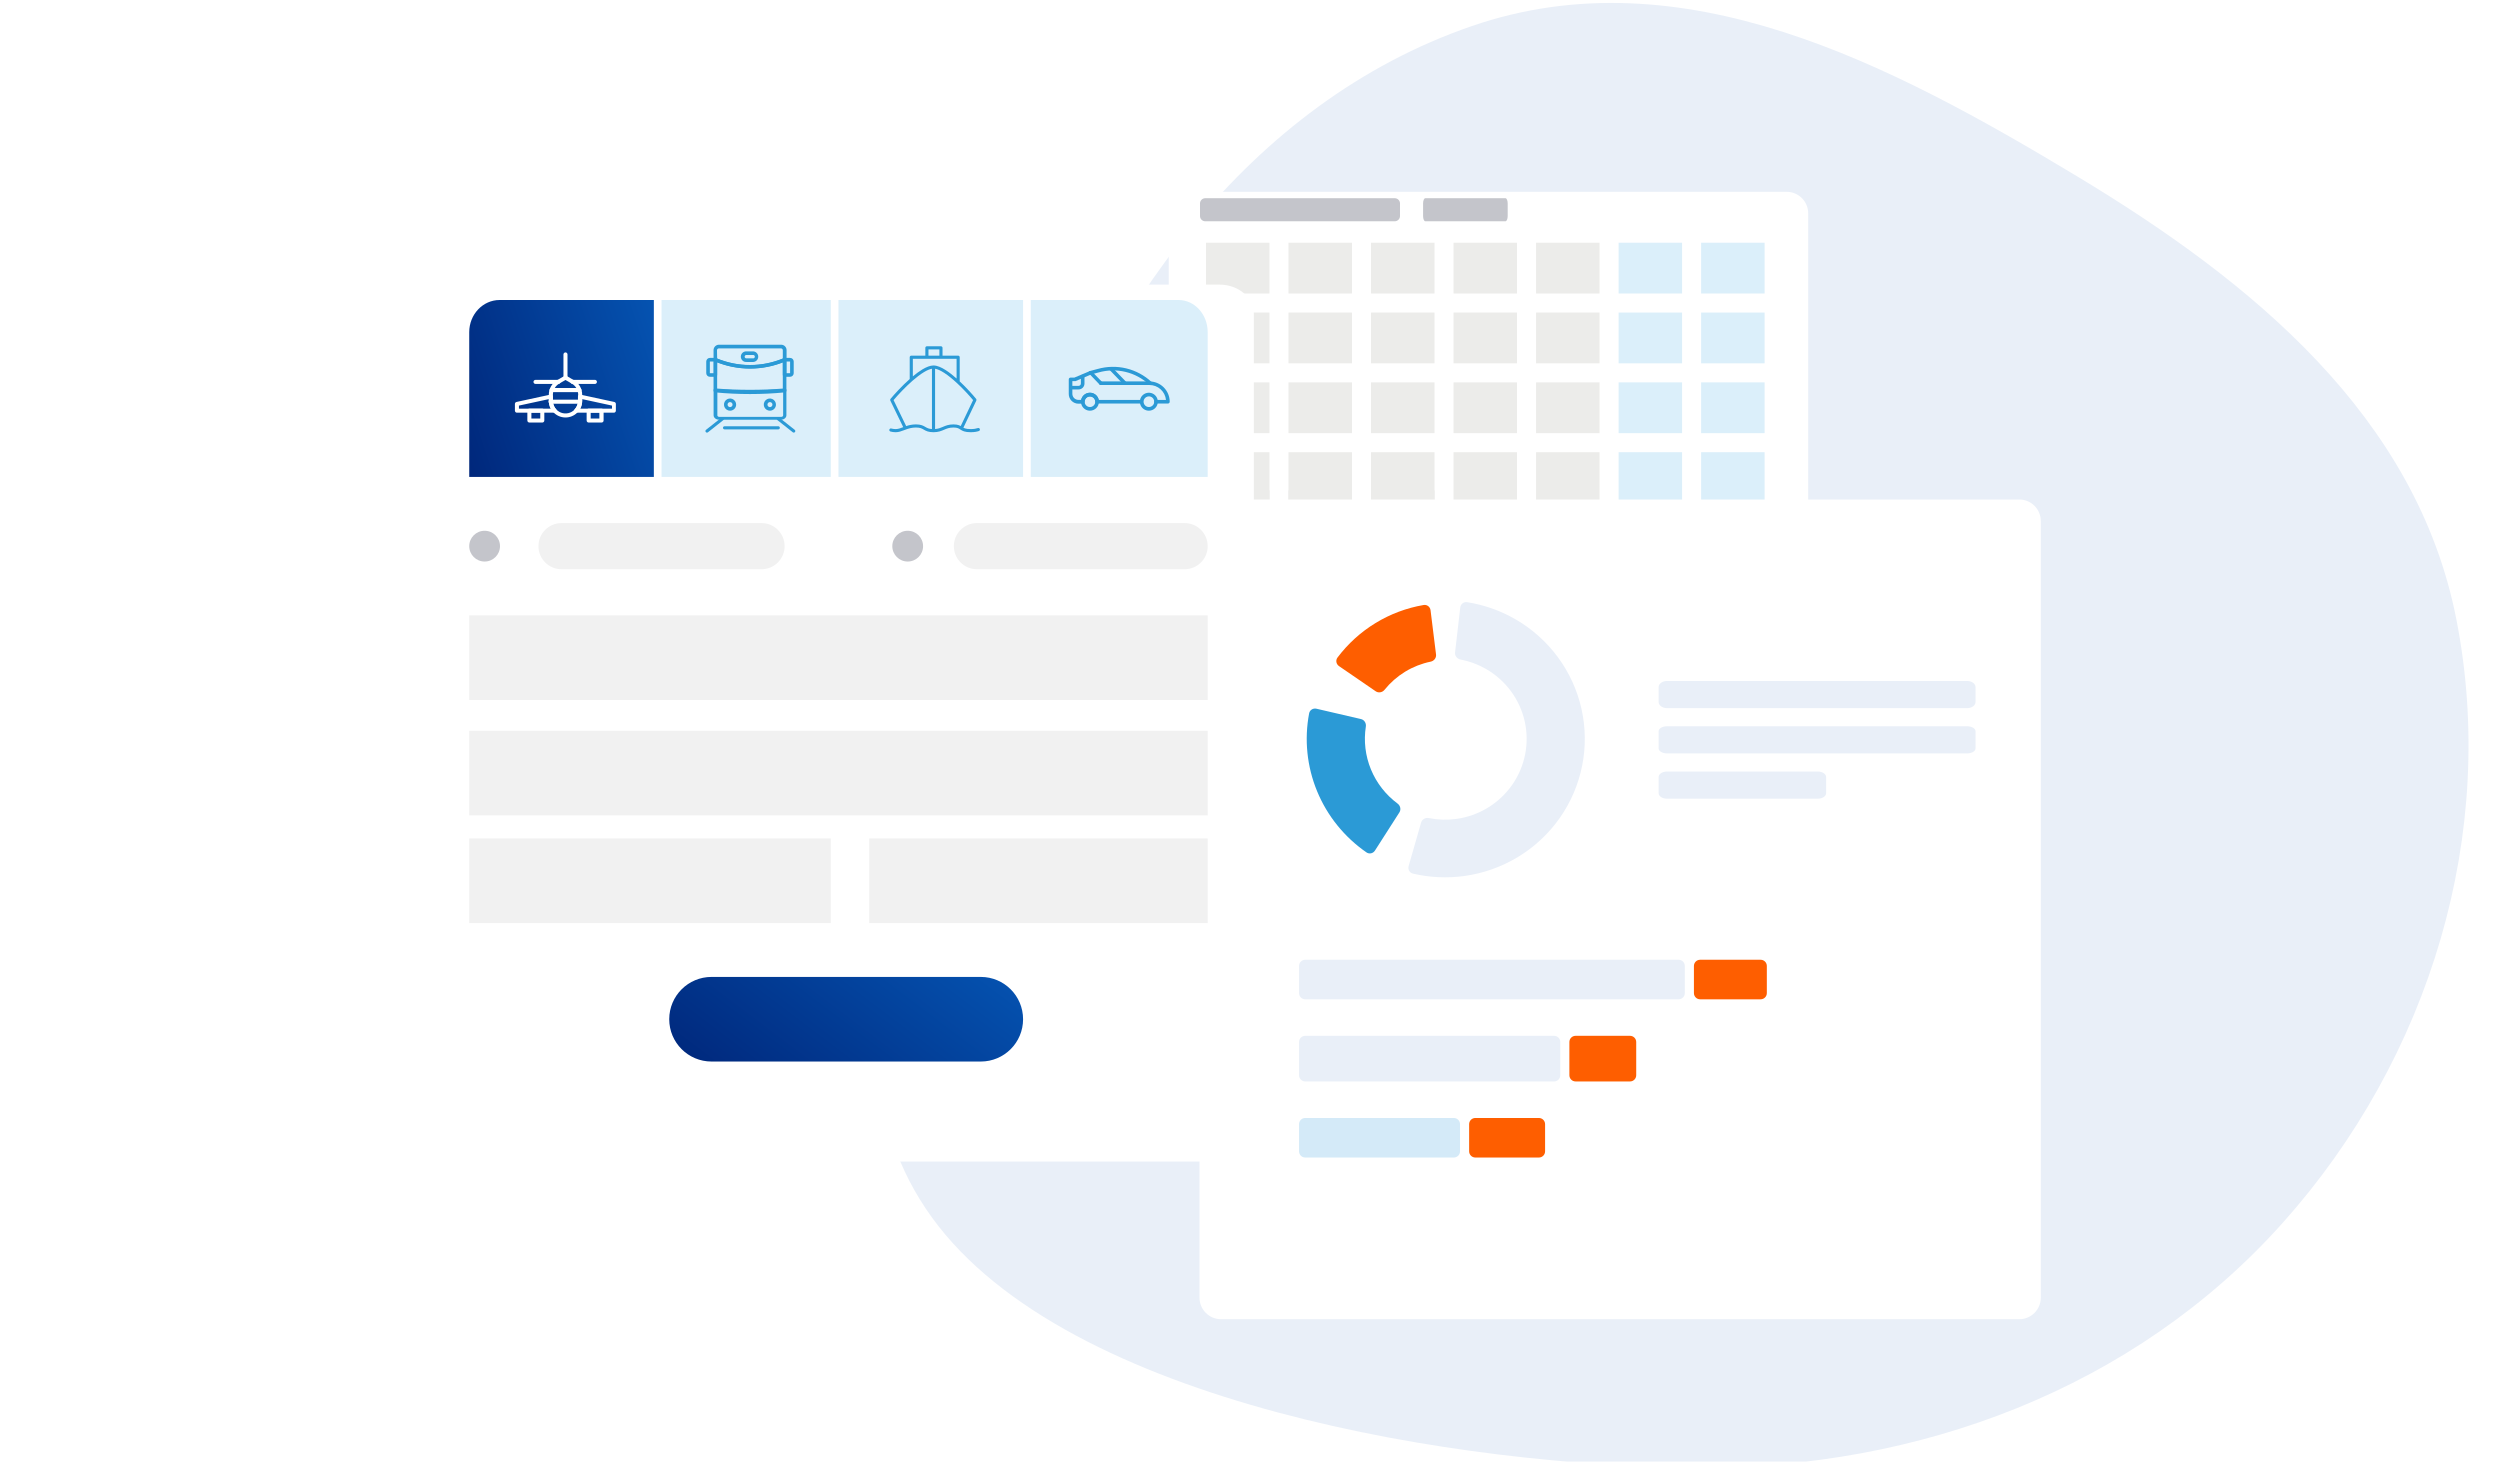 <?xml version="1.0" encoding="UTF-8"?> <svg xmlns="http://www.w3.org/2000/svg" width="325" height="190" viewBox="0 0 325 190" fill="none"><g clip-path="url(#clip0_299_6088)"><path fill-rule="evenodd" clip-rule="evenodd" d="M296.771 158.951C277.412 180.624 249.341 190.927 220.752 190.798C190.301 190.661 138.763 182.652 121.137 158.251C103.145 133.346 123.738 99.821 133.43 69.918C142.92 40.641 162.286 13.385 191.332 3.39C218.644 -6.009 245.787 8.328 270.014 22.916C292.792 36.631 314.136 54.123 319.314 80.451C324.77 108.189 315.962 137.465 296.771 158.951Z" fill="#E9EFF8"></path><g filter="url(#filter0_d_299_6088)"><path d="M232.261 20.935H154.739C153.191 20.935 151.935 22.19 151.935 23.739V74.028C151.935 75.576 153.191 76.832 154.739 76.832H232.261C233.81 76.832 235.066 75.576 235.066 74.028V23.739C235.066 22.19 233.81 20.935 232.261 20.935Z" fill="white"></path></g><path d="M165.029 63.737H156.777V70.339H165.029V63.737Z" fill="#ECECEA"></path><path d="M175.757 63.737H167.505V70.339H175.757V63.737Z" fill="#ECECEA"></path><path d="M186.485 63.737H178.233V70.339H186.485V63.737Z" fill="#ECECEA"></path><path d="M165.029 31.553H156.777V38.155H165.029V31.553Z" fill="#ECECEA"></path><path d="M165.029 40.631H156.777V47.233H165.029V40.631Z" fill="#ECECEA"></path><path d="M165.029 49.708H156.777V56.31H165.029V49.708Z" fill="#ECECEA"></path><path d="M165.029 58.786H156.777V65.388H165.029V58.786Z" fill="#ECECEA"></path><path d="M175.757 31.553H167.505V38.155H175.757V31.553Z" fill="#ECECEA"></path><path d="M175.757 40.631H167.505V47.233H175.757V40.631Z" fill="#ECECEA"></path><path d="M175.757 49.708H167.505V56.31H175.757V49.708Z" fill="#ECECEA"></path><path d="M175.757 58.786H167.505V65.388H175.757V58.786Z" fill="#ECECEA"></path><path d="M186.485 31.553H178.233V38.155H186.485V31.553Z" fill="#ECECEA"></path><path d="M186.485 40.631H178.233V47.233H186.485V40.631Z" fill="#ECECEA"></path><path d="M186.485 49.708H178.233V56.31H186.485V49.708Z" fill="#ECECEA"></path><path d="M186.485 58.786H178.233V65.388H186.485V58.786Z" fill="#ECECEA"></path><path d="M197.213 31.553H188.961V38.155H197.213V31.553Z" fill="#ECECEA"></path><path d="M197.213 40.631H188.961V47.233H197.213V40.631Z" fill="#ECECEA"></path><path d="M197.213 49.708H188.961V56.31H197.213V49.708Z" fill="#ECECEA"></path><path d="M197.213 58.786H188.961V65.388H197.213V58.786Z" fill="#ECECEA"></path><path d="M207.941 31.553H199.689V38.155H207.941V31.553Z" fill="#ECECEA"></path><path d="M207.941 40.631H199.689V47.233H207.941V40.631Z" fill="#ECECEA"></path><path d="M207.941 49.708H199.689V56.31H207.941V49.708Z" fill="#ECECEA"></path><path d="M207.941 58.786H199.689V65.388H207.941V58.786Z" fill="#ECECEA"></path><path d="M218.67 31.553H210.418V38.155H218.67V31.553Z" fill="#DBEFFA"></path><path d="M229.398 31.553H221.146V38.155H229.398V31.553Z" fill="#DBEFFA"></path><path d="M218.67 40.631H210.418V47.233H218.67V40.631Z" fill="#DBEFFA"></path><path d="M229.398 40.631H221.146V47.233H229.398V40.631Z" fill="#DBEFFA"></path><path d="M218.67 49.708H210.418V56.31H218.67V49.708Z" fill="#DBEFFA"></path><path d="M229.398 49.708H221.146V56.31H229.398V49.708Z" fill="#DBEFFA"></path><path d="M218.67 58.786H210.418V65.388H218.67V58.786Z" fill="#DBEFFA"></path><path d="M229.398 58.786H221.146V65.388H229.398V58.786Z" fill="#DBEFFA"></path><g filter="url(#filter1_d_299_6088)"><path d="M262.5 60.935H158.739C157.191 60.935 155.935 62.19 155.935 63.739V164.694C155.935 166.243 157.191 167.499 158.739 167.499H262.5C264.049 167.499 265.304 166.243 265.304 164.694V63.739C265.304 62.19 264.049 60.935 262.5 60.935Z" fill="white"></path></g><path d="M183.122 112.589C182.999 113.018 183.248 113.468 183.683 113.569C185.858 114.079 188.111 114.186 190.33 113.885C192.816 113.546 195.205 112.701 197.346 111.403C199.486 110.104 201.332 108.38 202.766 106.34C204.2 104.299 205.192 101.986 205.679 99.547C206.167 97.108 206.138 94.595 205.596 92.167C205.054 89.739 204.009 87.448 202.529 85.44C201.049 83.432 199.165 81.749 196.995 80.499C195.058 79.382 192.931 78.631 190.722 78.282C190.283 78.213 189.884 78.531 189.833 78.973L189.158 84.814C189.107 85.257 189.426 85.654 189.864 85.737C191.034 85.96 192.16 86.378 193.193 86.973C194.46 87.704 195.559 88.686 196.424 89.858C197.288 91.03 197.897 92.368 198.214 93.785C198.53 95.202 198.547 96.669 198.263 98.094C197.978 99.518 197.399 100.867 196.562 102.059C195.725 103.25 194.647 104.256 193.398 105.014C192.148 105.773 190.753 106.266 189.302 106.463C188.116 106.624 186.913 106.585 185.743 106.349C185.308 106.262 184.865 106.506 184.743 106.932L183.122 112.589Z" fill="#E9EFF8"></path><path d="M185.971 79.332C185.916 78.89 185.513 78.575 185.075 78.65C182.864 79.028 180.742 79.822 178.823 80.993C176.903 82.164 175.225 83.688 173.875 85.481C173.607 85.837 173.702 86.34 174.069 86.592L178.842 89.867C179.209 90.119 179.708 90.023 179.988 89.675C180.738 88.743 181.645 87.946 182.669 87.32C183.694 86.695 184.818 86.254 185.989 86.015C186.425 85.925 186.74 85.525 186.685 85.083L185.971 79.332Z" fill="#FE5E00"></path><path d="M171.135 92.133C170.703 92.033 170.269 92.301 170.186 92.737C169.543 96.134 169.9 99.649 171.223 102.86C172.548 106.073 174.779 108.832 177.642 110.812C178.006 111.064 178.501 110.952 178.74 110.579L181.921 105.612C182.162 105.234 182.048 104.735 181.688 104.468C180.152 103.33 178.952 101.796 178.223 100.028C177.494 98.259 177.267 96.332 177.559 94.454C177.628 94.013 177.361 93.578 176.926 93.477L171.135 92.133Z" fill="#2B9AD6"></path><path d="M215.622 89.327C215.622 88.885 216.111 88.527 216.714 88.527H255.729C256.332 88.527 256.821 88.885 256.821 89.327V91.259C256.821 91.701 256.332 92.059 255.729 92.059H216.714C216.111 92.059 215.622 91.701 215.622 91.259V89.327Z" fill="#E9EFF8"></path><path d="M215.621 95.067C215.621 94.706 216.11 94.413 216.714 94.413H255.729C256.332 94.413 256.821 94.706 256.821 95.067V97.29C256.821 97.651 256.332 97.944 255.729 97.944H216.714C216.11 97.944 215.621 97.651 215.621 97.29V95.067Z" fill="#E9EFF8"></path><path d="M215.621 101.019C215.621 100.621 216.107 100.299 216.706 100.299H236.314C236.913 100.299 237.398 100.621 237.398 101.019V103.111C237.398 103.508 236.913 103.83 236.314 103.83H216.706C216.107 103.83 215.621 103.508 215.621 103.111V101.019Z" fill="#E9EFF8"></path><path d="M228.882 124.768C229.327 124.768 229.688 125.129 229.688 125.574V129.104C229.688 129.549 229.327 129.91 228.882 129.91H221.017C220.571 129.91 220.21 129.549 220.21 129.104V125.574C220.21 125.129 220.571 124.768 221.017 124.768H228.882Z" fill="#FE5E00"></path><path d="M218.22 124.768C218.665 124.768 219.026 125.129 219.026 125.574V129.104C219.026 129.549 218.665 129.91 218.22 129.91H169.681C169.236 129.91 168.875 129.549 168.875 129.104V125.574C168.875 125.129 169.236 124.768 169.681 124.768H218.22Z" fill="#E9EFF8"></path><path d="M211.902 134.656C212.347 134.656 212.708 135.017 212.708 135.462V139.783C212.708 140.228 212.347 140.589 211.902 140.589H204.827C204.381 140.589 204.021 140.228 204.021 139.783V135.462C204.021 135.017 204.381 134.656 204.827 134.656H211.902Z" fill="#FE5E00"></path><path d="M202.03 134.656C202.475 134.656 202.836 135.017 202.836 135.462V139.783C202.836 140.228 202.475 140.589 202.03 140.589H169.682C169.237 140.589 168.876 140.228 168.876 139.783V135.462C168.876 135.017 169.237 134.656 169.682 134.656H202.03Z" fill="#E9EFF8"></path><path d="M200.055 145.337C200.5 145.337 200.861 145.698 200.861 146.143V149.673C200.861 150.118 200.5 150.479 200.055 150.479H191.795C191.349 150.479 190.988 150.118 190.988 149.673V146.143C190.988 145.698 191.349 145.337 191.795 145.337H200.055Z" fill="#FE5E00"></path><path d="M188.997 145.337C189.443 145.337 189.803 145.698 189.803 146.143V149.673C189.803 150.118 189.443 150.479 188.997 150.479H169.681C169.235 150.479 168.875 150.118 168.875 149.673V146.143C168.875 145.698 169.235 145.337 169.681 145.337H188.997Z" fill="#D4EAF8"></path><g filter="url(#filter2_d_299_6088)"><path d="M55 36.796C55 34.699 56.995 33 59.457 33H158.543C161.005 33 163 34.699 163 36.796V143.204C163 145.301 161.005 147 158.543 147H59.457C56.995 147 55 145.301 55 143.204V36.796Z" fill="white"></path></g><path d="M61 43.182C61 40.872 62.771 39 64.956 39H85V62H61V43.182Z" fill="url(#paint0_linear_299_6088)"></path><path d="M157 80H61V91H157V80Z" fill="#F1F1F1"></path><path d="M99 74H73C71.343 74 70 72.657 70 71C70 69.343 71.343 68 73 68H99C100.657 68 102 69.343 102 71C102 72.657 100.657 74 99 74Z" fill="#F1F1F1"></path><path d="M154 74H127C125.343 74 124 72.657 124 71C124 69.343 125.343 68 127 68H154C155.657 68 157 69.343 157 71C157 72.657 155.657 74 154 74Z" fill="#F1F1F1"></path><path d="M157 95H61V106H157V95Z" fill="#F1F1F1"></path><path d="M127.5 127H92.5C89.462 127 87 129.462 87 132.5C87 135.538 89.462 138 92.5 138H127.5C130.538 138 133 135.538 133 132.5C133 129.462 130.538 127 127.5 127Z" fill="url(#paint1_linear_299_6088)"></path><path d="M108 109H61V120H108V109Z" fill="#F1F1F1"></path><path d="M157 109H113V120H157V109Z" fill="#F1F1F1"></path><path d="M108 39H86V62H108V39Z" fill="#DBEFFA"></path><path d="M133 39H109V62H133V39Z" fill="#DBEFFA"></path><path d="M134 39H153.209C155.303 39 157 40.872 157 43.182V62H134V39Z" fill="#DBEFFA"></path><path d="M63 73C64.105 73 65 72.105 65 71C65 69.895 64.105 69 63 69C61.895 69 61 69.895 61 71C61 72.105 61.895 73 63 73Z" fill="#C4C5CB"></path><path d="M118 73C119.105 73 120 72.105 120 71C120 69.895 119.105 69 118 69C116.895 69 116 69.895 116 71C116 72.105 116.895 73 118 73Z" fill="#C4C5CB"></path><path d="M156 26.446C156 26.071 156.309 25.767 156.689 25.767H181.311C181.691 25.767 182 26.071 182 26.446V28.087C182 28.462 181.691 28.767 181.311 28.767H156.689C156.309 28.767 156 28.462 156 28.087V26.446Z" fill="#C4C5CB"></path><path d="M185 26.446C185 26.071 185.131 25.767 185.292 25.767H195.708C195.869 25.767 196 26.071 196 26.446V28.087C196 28.462 195.869 28.767 195.708 28.767H185.292C185.131 28.767 185 28.462 185 28.087V26.446Z" fill="#C4C5CB"></path><path d="M73.515 54.274C73.214 54.273 72.916 54.211 72.64 54.089C72.365 53.967 72.118 53.789 71.915 53.566C71.546 53.169 71.343 52.646 71.347 52.104V51.3C71.346 50.92 71.445 50.547 71.634 50.217C71.823 49.887 72.094 49.613 72.422 49.421L73.382 48.865C73.422 48.841 73.468 48.828 73.515 48.828C73.562 48.828 73.608 48.841 73.648 48.865L74.602 49.421C74.931 49.612 75.203 49.887 75.393 50.217C75.582 50.546 75.683 50.92 75.683 51.3V52.104C75.683 52.679 75.455 53.231 75.048 53.638C74.642 54.045 74.09 54.274 73.515 54.274V54.274ZM73.515 49.397L72.688 49.874C72.441 50.021 72.237 50.23 72.095 50.48C71.953 50.73 71.878 51.013 71.878 51.3V52.104C71.877 52.436 71.976 52.76 72.162 53.034C72.349 53.308 72.614 53.519 72.923 53.639C73.232 53.758 73.57 53.782 73.893 53.705C74.215 53.629 74.507 53.456 74.729 53.21C75.008 52.909 75.163 52.514 75.164 52.104V51.3C75.163 51.011 75.087 50.728 74.943 50.478C74.799 50.227 74.592 50.019 74.343 49.874L73.515 49.397Z" fill="white"></path><path d="M72.108 53.651H67.203C67.133 53.651 67.065 53.623 67.015 53.573C66.966 53.523 66.938 53.455 66.938 53.385V52.515C66.936 52.454 66.956 52.395 66.993 52.348C67.031 52.3 67.084 52.267 67.143 52.255L71.552 51.3C71.59 51.293 71.629 51.295 71.667 51.304C71.704 51.314 71.739 51.331 71.77 51.354C71.802 51.378 71.828 51.409 71.846 51.445C71.863 51.48 71.873 51.52 71.872 51.56V52.104C71.87 52.514 72.023 52.909 72.301 53.21C72.336 53.247 72.36 53.294 72.368 53.344C72.377 53.395 72.37 53.447 72.349 53.494C72.329 53.54 72.295 53.58 72.252 53.608C72.209 53.636 72.159 53.651 72.108 53.651V53.651ZM67.463 53.125H71.6C71.431 52.811 71.344 52.46 71.347 52.104V51.886L67.463 52.726V53.125Z" fill="white"></path><path d="M79.827 53.651H74.898C74.847 53.652 74.796 53.638 74.752 53.611C74.708 53.583 74.674 53.543 74.653 53.495C74.632 53.448 74.626 53.395 74.635 53.345C74.645 53.294 74.669 53.247 74.705 53.21C74.98 52.907 75.132 52.513 75.134 52.104V51.56C75.132 51.52 75.141 51.481 75.157 51.445C75.174 51.41 75.199 51.378 75.231 51.354C75.261 51.331 75.296 51.314 75.334 51.304C75.371 51.295 75.41 51.293 75.448 51.3L79.857 52.255C79.916 52.267 79.969 52.3 80.007 52.348C80.044 52.395 80.064 52.454 80.063 52.515V53.385C80.063 53.45 80.039 53.514 79.996 53.563C79.952 53.612 79.892 53.643 79.827 53.651V53.651ZM75.43 53.125H79.561V52.726L75.684 51.886V52.104C75.683 52.46 75.596 52.81 75.43 53.125V53.125Z" fill="white"></path><path d="M73.515 49.354C73.446 49.354 73.379 49.327 73.329 49.278C73.28 49.23 73.251 49.164 73.249 49.094V46.072C73.251 46.003 73.28 45.937 73.329 45.888C73.379 45.84 73.446 45.812 73.515 45.812C73.584 45.812 73.65 45.84 73.699 45.889C73.748 45.937 73.775 46.004 73.775 46.072V49.094C73.775 49.128 73.768 49.162 73.755 49.194C73.742 49.225 73.723 49.254 73.699 49.278C73.675 49.302 73.646 49.321 73.615 49.334C73.583 49.347 73.549 49.354 73.515 49.354Z" fill="white"></path><path d="M77.374 49.91H74.469C74.431 49.915 74.393 49.913 74.356 49.902C74.319 49.892 74.285 49.873 74.256 49.848C74.227 49.824 74.204 49.792 74.188 49.758C74.172 49.723 74.164 49.685 74.164 49.647C74.164 49.608 74.172 49.571 74.188 49.536C74.204 49.501 74.227 49.47 74.256 49.445C74.285 49.42 74.319 49.402 74.356 49.391C74.393 49.381 74.431 49.378 74.469 49.384H77.374C77.437 49.393 77.495 49.425 77.536 49.473C77.578 49.522 77.6 49.583 77.6 49.647C77.6 49.71 77.578 49.772 77.536 49.82C77.495 49.868 77.437 49.9 77.374 49.91V49.91Z" fill="white"></path><path d="M72.555 49.91H69.656C69.618 49.915 69.579 49.913 69.543 49.902C69.506 49.892 69.472 49.873 69.443 49.848C69.414 49.824 69.39 49.792 69.374 49.758C69.358 49.723 69.35 49.685 69.35 49.647C69.35 49.608 69.358 49.571 69.374 49.536C69.39 49.501 69.414 49.47 69.443 49.445C69.472 49.42 69.506 49.402 69.543 49.391C69.579 49.381 69.618 49.378 69.656 49.384H72.555C72.593 49.378 72.632 49.381 72.668 49.391C72.705 49.402 72.739 49.42 72.768 49.445C72.797 49.47 72.82 49.501 72.837 49.536C72.853 49.571 72.861 49.608 72.861 49.647C72.861 49.685 72.853 49.723 72.837 49.758C72.82 49.792 72.797 49.824 72.768 49.848C72.739 49.873 72.705 49.892 72.668 49.902C72.632 49.913 72.593 49.915 72.555 49.91V49.91Z" fill="white"></path><path d="M70.501 54.932H68.822C68.751 54.932 68.684 54.904 68.634 54.854C68.584 54.804 68.556 54.737 68.556 54.666V53.385C68.556 53.35 68.563 53.316 68.576 53.284C68.59 53.252 68.61 53.223 68.634 53.199C68.659 53.175 68.689 53.156 68.721 53.143C68.753 53.13 68.787 53.124 68.822 53.125H70.501C70.57 53.125 70.636 53.153 70.685 53.201C70.733 53.25 70.761 53.316 70.761 53.385V54.666C70.761 54.736 70.734 54.802 70.685 54.852C70.636 54.902 70.57 54.931 70.501 54.932ZM69.082 54.406H70.235V53.651H69.082V54.406Z" fill="white"></path><path d="M78.208 54.932H76.523C76.454 54.93 76.387 54.902 76.339 54.852C76.29 54.802 76.263 54.736 76.263 54.666V53.385C76.263 53.316 76.29 53.25 76.339 53.201C76.388 53.152 76.454 53.125 76.523 53.125H78.208C78.277 53.125 78.343 53.152 78.392 53.201C78.44 53.25 78.468 53.316 78.468 53.385V54.666C78.468 54.736 78.441 54.802 78.392 54.852C78.344 54.902 78.278 54.93 78.208 54.932V54.932ZM76.789 54.406H77.918V53.651H76.789V54.406Z" fill="white"></path><path d="M75.327 50.973H71.703C71.633 50.973 71.565 50.945 71.515 50.895C71.466 50.846 71.438 50.778 71.438 50.707C71.438 50.637 71.466 50.569 71.515 50.519C71.565 50.469 71.633 50.441 71.703 50.441H75.327C75.398 50.441 75.465 50.469 75.515 50.519C75.565 50.569 75.593 50.637 75.593 50.707C75.593 50.778 75.565 50.846 75.515 50.895C75.465 50.945 75.398 50.973 75.327 50.973Z" fill="white"></path><path d="M75.412 52.485H71.612C71.575 52.491 71.536 52.488 71.499 52.478C71.462 52.467 71.428 52.449 71.399 52.424C71.37 52.399 71.347 52.368 71.331 52.333C71.315 52.298 71.307 52.26 71.307 52.222C71.307 52.184 71.315 52.146 71.331 52.111C71.347 52.076 71.37 52.045 71.399 52.02C71.428 51.995 71.462 51.977 71.499 51.966C71.536 51.956 71.575 51.953 71.612 51.959H75.412C75.474 51.969 75.532 52 75.573 52.049C75.615 52.097 75.637 52.158 75.637 52.222C75.637 52.286 75.615 52.347 75.573 52.395C75.532 52.444 75.474 52.475 75.412 52.485V52.485Z" fill="white"></path><path d="M97.5 51.226C95.983 51.226 94.476 51.154 92.977 51.01C92.918 51.006 92.863 50.98 92.823 50.936C92.783 50.893 92.761 50.837 92.761 50.778V46.759C92.761 46.721 92.772 46.682 92.79 46.648C92.809 46.615 92.836 46.586 92.869 46.565C92.903 46.547 92.941 46.537 92.98 46.537C93.018 46.537 93.056 46.547 93.09 46.565C94.484 47.16 95.984 47.467 97.5 47.467C99.016 47.467 100.516 47.16 101.91 46.565C101.944 46.547 101.982 46.537 102.02 46.537C102.059 46.537 102.097 46.547 102.131 46.565C102.163 46.586 102.189 46.615 102.207 46.649C102.225 46.683 102.234 46.721 102.233 46.759V50.778C102.233 50.836 102.212 50.892 102.173 50.935C102.134 50.978 102.081 51.004 102.023 51.01C100.524 51.155 99.009 51.226 97.5 51.226ZM93.23 50.562C96.069 50.821 98.925 50.821 101.764 50.562V47.099C99.021 48.173 95.974 48.173 93.23 47.099V50.562Z" fill="#2B9AD6"></path><path d="M101.555 54.562H93.473C93.38 54.562 93.288 54.547 93.203 54.518C93.117 54.489 93.039 54.447 92.974 54.393C92.908 54.339 92.856 54.275 92.821 54.205C92.785 54.135 92.767 54.059 92.767 53.983V50.695C92.767 50.668 92.773 50.641 92.786 50.616C92.799 50.591 92.818 50.568 92.843 50.549C92.894 50.514 92.959 50.497 93.026 50.501C96.004 50.735 99.002 50.735 101.98 50.501C102.012 50.498 102.045 50.502 102.075 50.51C102.106 50.518 102.134 50.532 102.158 50.549C102.182 50.568 102.201 50.591 102.214 50.616C102.227 50.641 102.234 50.668 102.233 50.695V53.983C102.234 54.133 102.163 54.277 102.036 54.385C101.91 54.493 101.737 54.557 101.555 54.562V54.562ZM93.257 50.903V53.997C93.257 54.048 93.282 54.098 93.327 54.134C93.371 54.171 93.432 54.191 93.494 54.191H101.576C101.638 54.19 101.697 54.169 101.74 54.133C101.784 54.096 101.808 54.048 101.808 53.997V50.903C98.964 51.116 96.102 51.116 93.257 50.903V50.903Z" fill="#2B9AD6"></path><path fill-rule="evenodd" clip-rule="evenodd" d="M101.018 54.319C101.088 54.231 101.215 54.216 101.303 54.286L103.314 55.877C103.402 55.947 103.417 56.075 103.347 56.163C103.277 56.251 103.15 56.265 103.062 56.196L101.051 54.605C100.963 54.535 100.948 54.407 101.018 54.319Z" fill="#2B9AD6"></path><path fill-rule="evenodd" clip-rule="evenodd" d="M94.079 54.319C94.009 54.231 93.881 54.216 93.793 54.286L91.783 55.877C91.695 55.947 91.68 56.075 91.75 56.163C91.819 56.251 91.947 56.265 92.035 56.196L94.046 54.605C94.133 54.535 94.148 54.407 94.079 54.319Z" fill="#2B9AD6"></path><path fill-rule="evenodd" clip-rule="evenodd" d="M94.19 55.413L101.177 55.413C101.289 55.413 101.38 55.504 101.38 55.616C101.38 55.728 101.289 55.819 101.177 55.819L94.19 55.819C94.078 55.819 93.987 55.729 93.987 55.616C93.987 55.504 94.078 55.413 94.19 55.413Z" fill="#2B9AD6"></path><path d="M97.5 47.919C95.921 47.919 94.358 47.598 92.907 46.975C92.864 46.958 92.828 46.928 92.802 46.889C92.776 46.851 92.762 46.806 92.761 46.76V45.514C92.763 45.327 92.838 45.149 92.97 45.017C93.102 44.886 93.281 44.812 93.467 44.812H101.554C101.646 44.812 101.737 44.831 101.822 44.866C101.907 44.901 101.984 44.953 102.049 45.018C102.114 45.083 102.166 45.16 102.201 45.245C102.237 45.33 102.255 45.422 102.255 45.514V46.76C102.255 46.806 102.242 46.85 102.217 46.889C102.192 46.927 102.157 46.957 102.114 46.975C100.656 47.6 99.086 47.921 97.5 47.919V47.919ZM93.23 46.603C95.963 47.73 99.031 47.73 101.764 46.603V45.525C101.764 45.463 101.74 45.404 101.696 45.361C101.653 45.317 101.594 45.293 101.532 45.293H93.446C93.384 45.292 93.324 45.317 93.28 45.36C93.236 45.404 93.21 45.462 93.209 45.525L93.23 46.603Z" fill="#2B9AD6"></path><path d="M94.907 53.391C94.75 53.391 94.596 53.343 94.466 53.256C94.335 53.168 94.233 53.043 94.174 52.897C94.115 52.751 94.1 52.591 94.132 52.437C94.164 52.283 94.241 52.141 94.353 52.031C94.466 51.921 94.608 51.847 94.763 51.818C94.918 51.789 95.078 51.807 95.222 51.87C95.367 51.932 95.489 52.036 95.574 52.169C95.659 52.301 95.703 52.456 95.7 52.614C95.696 52.821 95.61 53.019 95.462 53.164C95.314 53.309 95.115 53.391 94.907 53.391V53.391ZM94.907 52.274C94.844 52.274 94.781 52.293 94.728 52.328C94.675 52.364 94.633 52.415 94.609 52.474C94.584 52.533 94.578 52.598 94.59 52.661C94.603 52.724 94.634 52.781 94.679 52.826C94.724 52.872 94.782 52.903 94.844 52.915C94.907 52.928 94.972 52.921 95.031 52.897C95.09 52.872 95.141 52.831 95.177 52.777C95.212 52.724 95.231 52.662 95.231 52.598C95.231 52.512 95.197 52.429 95.136 52.369C95.076 52.308 94.993 52.274 94.907 52.274V52.274Z" fill="#2B9AD6"></path><path d="M100.093 53.39C99.935 53.393 99.78 53.347 99.648 53.261C99.516 53.174 99.413 53.05 99.352 52.905C99.291 52.759 99.275 52.599 99.305 52.444C99.336 52.289 99.412 52.146 99.524 52.035C99.636 51.924 99.779 51.848 99.934 51.819C100.089 51.789 100.249 51.806 100.394 51.869C100.54 51.931 100.663 52.035 100.748 52.168C100.834 52.3 100.878 52.456 100.875 52.614C100.871 52.819 100.787 53.015 100.641 53.16C100.495 53.305 100.299 53.388 100.093 53.39V53.39ZM100.093 52.274C100.029 52.274 99.967 52.293 99.913 52.328C99.86 52.364 99.819 52.414 99.794 52.474C99.77 52.533 99.763 52.598 99.776 52.661C99.788 52.724 99.819 52.781 99.864 52.826C99.91 52.872 99.967 52.903 100.03 52.915C100.093 52.927 100.158 52.921 100.217 52.897C100.276 52.872 100.327 52.831 100.362 52.777C100.398 52.724 100.417 52.661 100.417 52.597C100.417 52.512 100.382 52.429 100.322 52.369C100.261 52.308 100.179 52.274 100.093 52.274V52.274Z" fill="#2B9AD6"></path><path d="M97.942 47.056H97.058C96.963 47.064 96.867 47.053 96.776 47.022C96.685 46.991 96.602 46.942 96.531 46.877C96.461 46.813 96.404 46.734 96.366 46.646C96.327 46.559 96.307 46.464 96.307 46.368C96.307 46.272 96.327 46.178 96.366 46.09C96.404 46.002 96.461 45.923 96.531 45.859C96.602 45.794 96.685 45.745 96.776 45.714C96.867 45.684 96.963 45.672 97.058 45.68H97.942C98.114 45.696 98.274 45.775 98.39 45.902C98.507 46.029 98.571 46.196 98.571 46.368C98.571 46.541 98.507 46.707 98.39 46.834C98.274 46.962 98.114 47.041 97.942 47.056ZM97.058 46.15C97.026 46.145 96.994 46.147 96.964 46.155C96.933 46.164 96.904 46.179 96.88 46.2C96.856 46.221 96.836 46.247 96.823 46.276C96.81 46.305 96.803 46.336 96.803 46.368C96.803 46.4 96.81 46.432 96.823 46.461C96.836 46.49 96.856 46.516 96.88 46.536C96.904 46.557 96.933 46.572 96.964 46.581C96.994 46.59 97.026 46.592 97.058 46.587H97.942C97.994 46.578 98.042 46.552 98.076 46.512C98.11 46.472 98.129 46.421 98.129 46.368C98.129 46.316 98.11 46.264 98.076 46.224C98.042 46.184 97.994 46.158 97.942 46.15H97.058Z" fill="#2B9AD6"></path><path d="M102.713 48.982H102.002C101.939 48.982 101.879 48.957 101.834 48.912C101.79 48.868 101.765 48.807 101.765 48.744V46.759C101.766 46.697 101.792 46.638 101.836 46.595C101.88 46.552 101.94 46.527 102.002 46.527H102.713C102.838 46.527 102.957 46.577 103.045 46.665C103.133 46.753 103.182 46.872 103.182 46.997V48.512C103.182 48.637 103.133 48.756 103.045 48.844C102.957 48.932 102.838 48.982 102.713 48.982ZM102.234 48.512H102.713V46.997H102.234V48.512Z" fill="#2B9AD6"></path><path d="M92.999 48.982H92.281C92.157 48.982 92.038 48.932 91.95 48.844C91.862 48.756 91.812 48.637 91.812 48.512V46.997C91.812 46.872 91.862 46.753 91.95 46.665C92.038 46.577 92.157 46.527 92.281 46.527H92.999C93.06 46.527 93.119 46.552 93.162 46.595C93.206 46.639 93.23 46.698 93.23 46.759V48.744C93.23 48.806 93.206 48.866 93.163 48.91C93.119 48.955 93.061 48.98 92.999 48.982V48.982ZM92.281 46.997V48.512H92.788V46.997H92.281Z" fill="#2B9AD6"></path><path fill-rule="evenodd" clip-rule="evenodd" d="M120.294 45.219C120.294 45.107 120.385 45.016 120.497 45.016H122.325C122.437 45.016 122.528 45.107 122.528 45.219V46.234H124.559C124.671 46.234 124.762 46.325 124.762 46.438V49.579C125.613 50.376 126.396 51.244 126.898 51.854C126.948 51.915 126.959 51.999 126.925 52.07L125.24 55.603C125.304 55.638 125.375 55.669 125.46 55.695C125.62 55.745 125.843 55.781 126.184 55.781C126.597 55.781 126.902 55.725 127.122 55.65C127.228 55.614 127.344 55.671 127.38 55.777C127.416 55.883 127.359 55.999 127.253 56.035C126.983 56.127 126.633 56.188 126.184 56.188C125.815 56.188 125.549 56.148 125.34 56.083C125.132 56.019 124.99 55.933 124.869 55.854C124.867 55.853 124.866 55.852 124.864 55.851C124.864 55.85 124.863 55.85 124.863 55.85C124.852 55.843 124.841 55.836 124.83 55.829C124.724 55.759 124.639 55.704 124.523 55.661C124.397 55.614 124.225 55.578 123.95 55.578C123.406 55.578 123.082 55.716 122.733 55.866L122.73 55.868C122.37 56.022 121.984 56.188 121.357 56.188C121.023 56.188 120.777 56.147 120.575 56.083C120.374 56.018 120.226 55.931 120.095 55.855L120.093 55.854C119.963 55.777 119.852 55.712 119.704 55.663C119.556 55.614 119.362 55.578 119.075 55.578C118.549 55.578 118.143 55.698 117.771 55.834C117.77 55.834 117.768 55.835 117.767 55.835C117.736 55.847 117.704 55.858 117.674 55.87C117.633 55.885 117.592 55.901 117.551 55.916C117.199 56.05 116.839 56.188 116.434 56.188C116.186 56.188 115.961 56.153 115.759 56.097C115.651 56.068 115.587 55.956 115.617 55.848C115.646 55.74 115.758 55.676 115.866 55.706C116.036 55.752 116.225 55.781 116.434 55.781C116.76 55.781 117.049 55.672 117.412 55.534C117.414 55.533 117.417 55.532 117.419 55.532L115.741 52.072C115.706 52 115.717 51.914 115.768 51.853C116.342 51.165 117.277 50.15 118.262 49.276V46.438C118.262 46.325 118.353 46.234 118.465 46.234H120.294V45.219ZM120.7 46.234H122.122V45.422H120.7V46.234ZM118.669 48.927C119.086 48.58 119.508 48.266 119.911 48.024C120.417 47.72 120.919 47.511 121.357 47.511C121.84 47.511 122.402 47.766 122.962 48.128C123.418 48.421 123.893 48.799 124.356 49.208V46.641H118.669V48.927ZM117.803 55.392C118.156 55.273 118.565 55.172 119.075 55.172C119.397 55.172 119.635 55.212 119.831 55.277C120.021 55.34 120.164 55.424 120.289 55.498L120.301 55.505C120.43 55.58 120.545 55.646 120.699 55.696C120.816 55.733 120.961 55.763 121.154 55.775V47.936C120.863 47.986 120.513 48.136 120.121 48.372C119.638 48.663 119.115 49.068 118.599 49.52C117.655 50.349 116.747 51.325 116.164 52.013L117.803 55.392ZM121.56 47.936V55.774C121.985 55.745 122.269 55.623 122.573 55.493L122.574 55.492C122.935 55.338 123.321 55.172 123.95 55.172C124.261 55.172 124.484 55.212 124.665 55.28C124.751 55.312 124.826 55.35 124.893 55.388L126.502 52.013C125.995 51.405 125.236 50.573 124.421 49.816C123.863 49.297 123.283 48.818 122.742 48.469C122.292 48.178 121.889 47.993 121.56 47.936Z" fill="#2B9AD6"></path><path d="M151.853 52.459H150.281C150.219 52.458 150.16 52.432 150.117 52.388C150.074 52.344 150.05 52.284 150.05 52.222C150.05 52.161 150.074 52.102 150.118 52.059C150.161 52.015 150.22 51.991 150.281 51.991H151.578C151.525 51.458 151.274 50.964 150.876 50.605C150.478 50.247 149.961 50.05 149.426 50.052H143.102C143.041 50.052 142.982 50.028 142.939 49.985C142.895 49.941 142.871 49.882 142.871 49.821C142.871 49.759 142.895 49.7 142.939 49.655C142.982 49.611 143.041 49.585 143.102 49.584H149.42C149.768 49.585 150.113 49.654 150.434 49.788C150.756 49.922 151.047 50.118 151.293 50.366C151.538 50.613 151.732 50.906 151.864 51.228C151.997 51.55 152.064 51.895 152.062 52.244C152.058 52.298 152.034 52.35 151.996 52.389C151.958 52.428 151.907 52.453 151.853 52.459V52.459Z" fill="#2B9AD6"></path><path d="M143.103 50.052C143.072 50.053 143.041 50.047 143.013 50.035C142.984 50.023 142.958 50.005 142.936 49.982L141.704 48.695C141.667 48.687 141.633 48.669 141.604 48.645C141.575 48.621 141.552 48.59 141.537 48.555C141.514 48.498 141.514 48.434 141.537 48.377C141.56 48.319 141.604 48.273 141.661 48.248H141.699C141.743 48.23 141.792 48.226 141.839 48.235C141.886 48.245 141.929 48.268 141.962 48.302L143.275 49.659C143.297 49.681 143.314 49.706 143.326 49.734C143.338 49.763 143.344 49.793 143.344 49.823C143.344 49.854 143.338 49.884 143.326 49.912C143.314 49.941 143.297 49.966 143.275 49.988C143.253 50.01 143.226 50.027 143.196 50.038C143.167 50.049 143.135 50.054 143.103 50.052Z" fill="#2B9AD6"></path><path d="M146.192 50.009C146.16 50.009 146.13 50.003 146.101 49.991C146.072 49.979 146.046 49.961 146.025 49.939L144.319 48.167C144.292 48.147 144.27 48.12 144.254 48.09C144.238 48.059 144.229 48.026 144.227 47.992C144.226 47.958 144.231 47.924 144.244 47.892C144.257 47.861 144.276 47.832 144.301 47.809C144.325 47.785 144.355 47.767 144.387 47.756C144.419 47.745 144.453 47.741 144.487 47.744C144.521 47.748 144.554 47.758 144.584 47.776C144.613 47.793 144.638 47.816 144.658 47.844L146.369 49.61C146.413 49.655 146.438 49.715 146.438 49.777C146.438 49.84 146.413 49.9 146.369 49.944C146.346 49.967 146.318 49.985 146.287 49.996C146.257 50.007 146.224 50.011 146.192 50.009V50.009Z" fill="#2B9AD6"></path><path d="M142.624 52.459C142.565 52.459 142.507 52.437 142.464 52.397C142.42 52.357 142.392 52.303 142.387 52.243C142.387 52.059 142.314 51.883 142.184 51.752C142.054 51.622 141.877 51.549 141.693 51.549C141.509 51.549 141.332 51.622 141.202 51.752C141.072 51.883 140.999 52.059 140.999 52.243C140.999 52.306 140.974 52.367 140.929 52.411C140.885 52.455 140.825 52.48 140.762 52.48H140.191C140.025 52.48 139.861 52.446 139.707 52.381C139.554 52.317 139.415 52.222 139.299 52.104C139.182 51.985 139.09 51.844 139.028 51.69C138.966 51.536 138.935 51.371 138.938 51.204V49.32C138.938 49.289 138.944 49.258 138.956 49.23C138.968 49.201 138.985 49.176 139.007 49.154C139.029 49.133 139.055 49.116 139.084 49.104C139.113 49.093 139.144 49.087 139.174 49.088H139.669L141.661 48.248C141.718 48.225 141.782 48.224 141.839 48.248C141.896 48.271 141.942 48.316 141.967 48.372C141.98 48.4 141.986 48.431 141.987 48.462C141.987 48.492 141.981 48.523 141.97 48.552C141.958 48.58 141.941 48.606 141.92 48.628C141.898 48.65 141.872 48.667 141.844 48.679L139.809 49.551C139.779 49.557 139.748 49.557 139.718 49.551H139.406V51.199C139.407 51.407 139.49 51.606 139.637 51.753C139.784 51.9 139.984 51.984 140.191 51.985H140.552C140.609 51.723 140.753 51.488 140.962 51.319C141.17 51.151 141.43 51.059 141.698 51.059C141.966 51.06 142.225 51.153 142.432 51.322C142.638 51.492 142.78 51.728 142.834 51.99H148.215C148.277 51.992 148.336 52.017 148.379 52.062C148.422 52.106 148.446 52.165 148.446 52.227C148.446 52.289 148.422 52.348 148.379 52.391C148.335 52.434 148.276 52.459 148.215 52.459H142.624Z" fill="#2B9AD6"></path><path d="M141.698 53.391C141.466 53.392 141.239 53.323 141.046 53.195C140.853 53.066 140.702 52.883 140.614 52.668C140.525 52.453 140.503 52.217 140.549 51.989C140.595 51.762 140.708 51.553 140.873 51.39C141.038 51.227 141.249 51.117 141.477 51.074C141.705 51.031 141.94 51.057 142.154 51.148C142.367 51.24 142.548 51.393 142.674 51.588C142.8 51.783 142.865 52.011 142.861 52.244C142.855 52.549 142.73 52.84 142.513 53.054C142.296 53.268 142.003 53.389 141.698 53.391V53.391ZM141.698 51.528C141.562 51.526 141.428 51.566 141.314 51.641C141.199 51.715 141.109 51.822 141.055 51.948C141.002 52.073 140.986 52.212 141.01 52.347C141.035 52.481 141.098 52.605 141.193 52.704C141.288 52.802 141.409 52.87 141.543 52.9C141.676 52.93 141.815 52.919 141.943 52.87C142.07 52.821 142.18 52.736 142.259 52.624C142.338 52.513 142.383 52.38 142.387 52.244C142.389 52.151 142.373 52.059 142.34 51.973C142.306 51.887 142.256 51.809 142.192 51.742C142.128 51.675 142.051 51.622 141.967 51.585C141.882 51.549 141.791 51.529 141.698 51.528Z" fill="#2B9AD6"></path><path d="M149.351 53.391C149.119 53.391 148.892 53.321 148.7 53.192C148.507 53.063 148.358 52.879 148.27 52.664C148.182 52.449 148.16 52.213 148.207 51.986C148.254 51.759 148.367 51.551 148.533 51.388C148.698 51.226 148.908 51.116 149.136 51.074C149.364 51.031 149.6 51.057 149.813 51.149C150.026 51.241 150.206 51.394 150.332 51.589C150.458 51.784 150.523 52.012 150.518 52.244C150.513 52.55 150.387 52.842 150.169 53.056C149.95 53.27 149.657 53.391 149.351 53.391V53.391ZM149.351 51.528C149.215 51.529 149.082 51.57 148.969 51.646C148.856 51.722 148.768 51.83 148.715 51.955C148.663 52.081 148.649 52.219 148.675 52.353C148.7 52.487 148.765 52.61 148.86 52.708C148.955 52.805 149.077 52.872 149.21 52.901C149.343 52.93 149.482 52.919 149.608 52.869C149.735 52.82 149.845 52.734 149.923 52.623C150.002 52.512 150.046 52.38 150.05 52.244C150.053 52.15 150.037 52.057 150.003 51.97C149.969 51.883 149.918 51.803 149.853 51.737C149.787 51.67 149.709 51.617 149.623 51.581C149.537 51.545 149.444 51.527 149.351 51.528V51.528Z" fill="#2B9AD6"></path><path d="M149.55 50.057C149.492 50.056 149.437 50.035 149.393 49.998C148.527 49.193 147.468 48.624 146.318 48.347C145.168 48.07 143.966 48.093 142.828 48.415L141.854 48.674C141.824 48.682 141.793 48.684 141.762 48.68C141.731 48.676 141.701 48.666 141.674 48.651C141.647 48.635 141.624 48.614 141.605 48.59C141.586 48.565 141.572 48.537 141.564 48.507C141.549 48.447 141.558 48.383 141.589 48.33C141.62 48.277 141.671 48.238 141.73 48.221L142.704 47.963C143.918 47.621 145.198 47.597 146.423 47.893C147.648 48.189 148.777 48.795 149.7 49.654C149.743 49.698 149.766 49.757 149.766 49.818C149.766 49.879 149.743 49.938 149.7 49.982C149.681 50.004 149.658 50.022 149.633 50.035C149.607 50.048 149.578 50.056 149.55 50.057V50.057Z" fill="#2B9AD6"></path><path d="M140.218 50.628H139.373C139.312 50.628 139.252 50.604 139.208 50.561C139.164 50.517 139.138 50.459 139.137 50.397C139.137 50.334 139.162 50.274 139.206 50.229C139.25 50.185 139.311 50.16 139.373 50.16H140.218C140.297 50.16 140.372 50.129 140.428 50.073C140.483 50.017 140.514 49.942 140.514 49.864V48.948C140.514 48.918 140.52 48.888 140.532 48.86C140.544 48.832 140.561 48.806 140.582 48.785C140.604 48.763 140.629 48.746 140.657 48.734C140.685 48.723 140.715 48.717 140.746 48.717C140.808 48.717 140.867 48.741 140.911 48.784C140.956 48.828 140.981 48.886 140.983 48.948V49.874C140.978 50.075 140.896 50.266 140.753 50.407C140.611 50.547 140.419 50.627 140.218 50.628V50.628Z" fill="#2B9AD6"></path></g><defs><filter id="filter0_d_299_6088" x="119.935" y="-7.065" width="147.13" height="119.897" filterUnits="userSpaceOnUse" color-interpolation-filters="sRGB"><feFlood flood-opacity="0" result="BackgroundImageFix"></feFlood><feColorMatrix in="SourceAlpha" type="matrix" values="0 0 0 0 0 0 0 0 0 0 0 0 0 0 0 0 0 0 127 0" result="hardAlpha"></feColorMatrix><feOffset dy="4"></feOffset><feGaussianBlur stdDeviation="16"></feGaussianBlur><feComposite in2="hardAlpha" operator="out"></feComposite><feColorMatrix type="matrix" values="0 0 0 0 0 0 0 0 0 0 0 0 0 0 0 0 0 0 0.07 0"></feColorMatrix><feBlend mode="normal" in2="BackgroundImageFix" result="effect1_dropShadow_299_6088"></feBlend><feBlend mode="normal" in="SourceGraphic" in2="effect1_dropShadow_299_6088" result="shape"></feBlend></filter><filter id="filter1_d_299_6088" x="123.935" y="32.935" width="173.369" height="170.564" filterUnits="userSpaceOnUse" color-interpolation-filters="sRGB"><feFlood flood-opacity="0" result="BackgroundImageFix"></feFlood><feColorMatrix in="SourceAlpha" type="matrix" values="0 0 0 0 0 0 0 0 0 0 0 0 0 0 0 0 0 0 127 0" result="hardAlpha"></feColorMatrix><feOffset dy="4"></feOffset><feGaussianBlur stdDeviation="16"></feGaussianBlur><feComposite in2="hardAlpha" operator="out"></feComposite><feColorMatrix type="matrix" values="0 0 0 0 0 0 0 0 0 0 0 0 0 0 0 0 0 0 0.07 0"></feColorMatrix><feBlend mode="normal" in2="BackgroundImageFix" result="effect1_dropShadow_299_6088"></feBlend><feBlend mode="normal" in="SourceGraphic" in2="effect1_dropShadow_299_6088" result="shape"></feBlend></filter><filter id="filter2_d_299_6088" x="23" y="5" width="172" height="178" filterUnits="userSpaceOnUse" color-interpolation-filters="sRGB"><feFlood flood-opacity="0" result="BackgroundImageFix"></feFlood><feColorMatrix in="SourceAlpha" type="matrix" values="0 0 0 0 0 0 0 0 0 0 0 0 0 0 0 0 0 0 127 0" result="hardAlpha"></feColorMatrix><feOffset dy="4"></feOffset><feGaussianBlur stdDeviation="16"></feGaussianBlur><feComposite in2="hardAlpha" operator="out"></feComposite><feColorMatrix type="matrix" values="0 0 0 0 0 0 0 0 0 0 0 0 0 0 0 0 0 0 0.07 0"></feColorMatrix><feBlend mode="normal" in2="BackgroundImageFix" result="effect1_dropShadow_299_6088"></feBlend><feBlend mode="normal" in="SourceGraphic" in2="effect1_dropShadow_299_6088" result="shape"></feBlend></filter><linearGradient id="paint0_linear_299_6088" x1="61" y1="62" x2="89.488" y2="52.594" gradientUnits="userSpaceOnUse"><stop stop-color="#00277B"></stop><stop offset="1" stop-color="#0553B1"></stop></linearGradient><linearGradient id="paint1_linear_299_6088" x1="87" y1="138" x2="109.014" y2="108.872" gradientUnits="userSpaceOnUse"><stop stop-color="#00277B"></stop><stop offset="1" stop-color="#0553B1"></stop></linearGradient><clipPath id="clip0_299_6088"><rect width="325" height="190" fill="white"></rect></clipPath></defs></svg> 